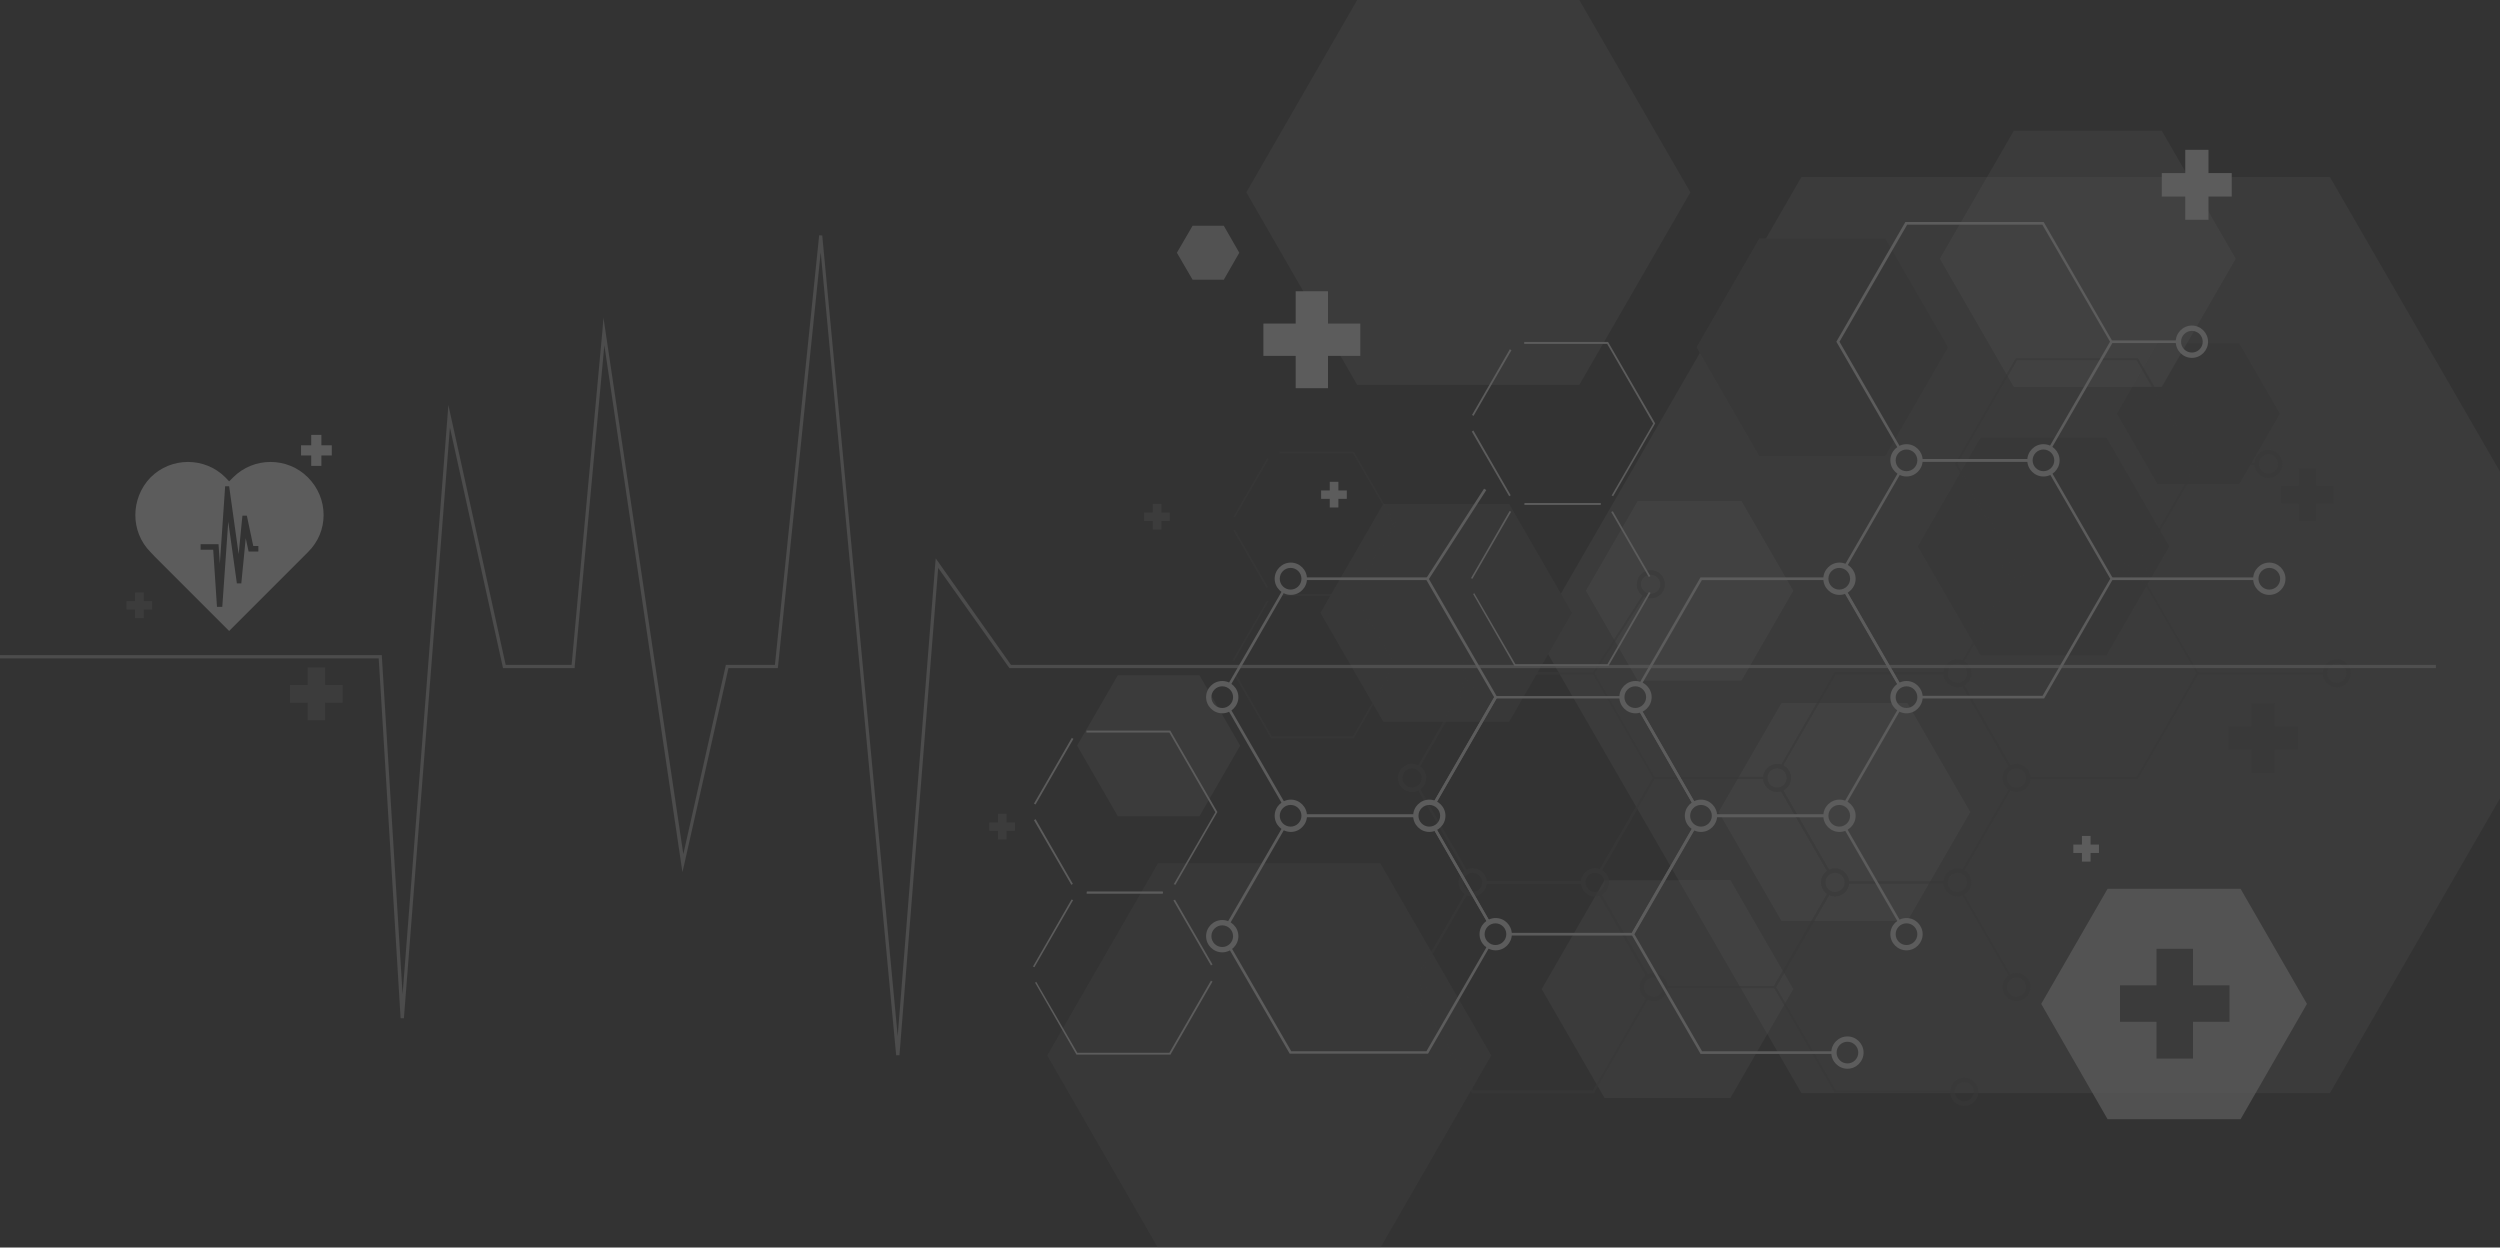 <svg width="1511" height="754" viewBox="0 0 1511 754" fill="none" xmlns="http://www.w3.org/2000/svg">
<rect x="0" y="0" width="1511" height="754" fill="#333333" stroke="none"/>
<g opacity="0.2" clip-path="url(#clip0_128_10065)">
<g style="mix-blend-mode:overlay" opacity="0.2">
<path d="M1408.21 107.012L1568 383.772L1408.21 660.666H1088.78L928.993 383.772L1088.78 107.012H1408.21Z" fill="white"/>
</g>
<path opacity="0.2" d="M954.533 0L1021.66 116.242L954.533 232.618H820.286L753.297 116.242L820.286 0H954.533Z" fill="white"/>
<g style="mix-blend-mode:soft-light">
<path d="M834.192 521.684L901.315 637.926L834.192 754.302H699.946L632.957 637.926L699.946 521.684H834.192Z" fill="#4D4D4D"/>
</g>
<g style="mix-blend-mode:soft-light">
<path d="M1139.46 144.065L1177.43 209.878L1139.46 275.69H1063.37L1025.4 209.878L1063.37 144.065H1139.46Z" fill="#4D4D4D"/>
</g>
<g style="mix-blend-mode:soft-light">
<path d="M1273.17 264.454L1311.14 330.266L1273.17 396.079H1197.08L1159.11 330.266L1197.08 264.454H1273.17Z" fill="#4D4D4D"/>
</g>
<path opacity="0.2" d="M1152.83 424.972L1190.8 490.784L1152.83 556.597H1076.74L1038.77 490.784L1076.74 424.972H1152.83Z" fill="white"/>
<path opacity="0.2" d="M1045.86 531.984L1083.83 597.796L1045.86 663.609H969.775L931.801 597.796L969.775 531.984H1045.86Z" fill="white"/>
<g style="mix-blend-mode:soft-light">
<path d="M912.146 304.583L950.12 370.396L912.146 436.208H836.064L798.09 370.396L836.064 304.583H912.146Z" fill="#4D4D4D"/>
</g>
<g style="mix-blend-mode:soft-light">
<path d="M1353.39 207.47L1378 250.007L1353.39 292.678H1304.05L1279.45 250.007L1304.05 207.47H1353.39Z" fill="#4D4D4D"/>
</g>
<path opacity="0.2" d="M724.949 408.117L749.552 450.655L724.949 493.326H675.61L651.007 450.655L675.61 408.117H724.949Z" fill="white"/>
<path opacity="0.2" d="M1052.54 302.844L1083.83 357.019L1052.54 411.328H989.832L958.544 357.019L989.832 302.844H1052.54Z" fill="white"/>
<path opacity="0.2" d="M1306.59 79.055L1351.25 156.371L1306.59 233.821H1217.14L1172.48 156.371L1217.14 79.055H1306.59Z" fill="white"/>
<g style="mix-blend-mode:overlay" opacity="0.76">
<path d="M739.658 136.44L749.018 152.76L739.658 169.079H720.805L711.312 152.76L720.805 136.44H739.658Z" fill="white"/>
</g>
<g style="mix-blend-mode:soft-light" opacity="0.6">
<path d="M1225.57 342.974H1284.67C1284.67 342.974 1284.67 344.044 1284.93 344.311H1225.7C1225.7 344.311 1225.7 343.375 1225.7 342.974H1225.57Z" fill="#4D4D4D"/>
<path d="M1329.06 280.372L1296.03 337.623C1296.03 337.623 1295.23 337.088 1294.83 336.821L1327.45 280.372L1291.35 217.77H1219.15L1183.04 280.372L1215.94 337.356C1215.94 337.356 1215.14 337.757 1214.73 338.025L1181.44 280.372L1218.34 216.432H1292.15L1329.06 280.372Z" fill="#4D4D4D"/>
<path d="M1225.57 342.974H1284.67C1284.67 342.974 1284.67 344.044 1284.93 344.311H1225.7C1225.7 344.311 1225.7 343.375 1225.7 342.974H1225.57Z" fill="#4D4D4D"/>
<path d="M1214.47 464.031L1185.05 413.067C1185.05 413.067 1185.59 413.067 1185.72 413.067C1185.99 413.067 1186.25 413.067 1186.39 412.799L1215.67 463.496C1215.67 463.496 1214.87 463.898 1214.47 464.165V464.031Z" fill="#4D4D4D"/>
<path d="M1329.06 406.914L1292.15 470.853H1226.37C1226.37 470.853 1226.37 469.917 1226.1 469.516H1291.35L1327.45 406.914L1294.43 349.662C1294.43 349.662 1295.23 349.395 1295.5 349.261C1295.5 349.261 1295.5 349.261 1295.63 349.261L1329.06 407.047V406.914Z" fill="#4D4D4D"/>
<path d="M1216.21 349.662L1186.39 401.295C1186.39 401.295 1185.59 400.894 1185.18 400.627L1214.87 349.127C1214.87 349.127 1215.67 349.528 1216.07 349.662C1216.07 349.662 1216.07 349.662 1216.21 349.662Z" fill="#4D4D4D"/>
<path d="M1185.18 526.901L1214.47 476.204C1214.47 476.204 1215.4 476.605 1215.8 476.739L1186.52 527.57C1186.52 527.57 1185.72 527.168 1185.18 527.035V526.901Z" fill="#4D4D4D"/>
<path d="M1116.19 532.653H1176.09C1176.09 532.653 1176.09 533.589 1176.09 533.99H1116.32C1116.32 533.99 1116.32 533.054 1116.19 532.653Z" fill="#4D4D4D"/>
<path d="M1077.01 476.204L1106.43 527.168C1106.43 527.168 1105.49 527.436 1105.09 527.703L1075.54 476.471C1075.54 476.471 1076.48 476.338 1077.01 476.07V476.204Z" fill="#4D4D4D"/>
<path d="M1186.52 412.933L1216.07 464.165C1216.07 464.165 1215.27 464.566 1214.87 464.834L1185.32 413.602C1185.32 413.602 1186.12 413.201 1186.52 412.933Z" fill="#4D4D4D"/>
<path d="M1176.09 407.582H1109.64L1077.01 464.031C1077.01 464.031 1076.08 463.63 1075.67 463.63L1108.57 406.512L1108.84 406.111H1175.82C1175.82 406.111 1175.82 407.047 1176.09 407.449V407.582Z" fill="#4D4D4D"/>
<path d="M1116.19 532.653H1176.09C1176.09 532.653 1176.09 533.589 1176.09 533.99H1116.32C1116.32 533.99 1116.32 533.054 1116.19 532.653Z" fill="#4D4D4D"/>
<path d="M1106.29 539.876L1073.54 596.593L1109.64 659.061H1180.5C1180.5 659.061 1180.24 659.596 1179.97 659.863C1179.84 660.131 1179.7 660.265 1179.7 660.532H1108.84L1071.93 596.593L1105.09 539.074C1105.09 539.074 1105.89 539.609 1106.29 539.876Z" fill="#4D4D4D"/>
<path d="M1186.12 540.01C1186.12 540.01 1186.39 539.742 1186.66 539.609L1216.07 590.573C1216.07 590.573 1215.27 590.974 1214.87 591.242L1185.45 540.277C1185.45 540.277 1185.99 540.144 1186.25 539.876L1186.12 540.01Z" fill="#4D4D4D"/>
<path d="M1076.88 476.204L1106.29 527.302C1106.29 527.302 1105.49 527.704 1105.09 527.971L1075.41 476.605C1075.41 476.605 1076.34 476.605 1076.88 476.338V476.204Z" fill="#4D4D4D"/>
<path d="M1006.41 597.261C1006.41 597.261 1006.41 596.325 1006.14 595.924H1072.06L1104.82 539.207C1104.82 539.207 1105.63 539.609 1106.16 539.742L1073.13 596.994L1072.87 597.395H1006.28L1006.41 597.261Z" fill="#4D4D4D"/>
<path d="M1067.52 470.853H999.994L967.636 526.901C967.636 526.901 966.7 526.633 966.299 526.5L999.058 469.783L999.326 469.382H1067.52C1067.52 469.382 1067.52 470.318 1067.52 470.72V470.853Z" fill="#4D4D4D"/>
<path d="M967.235 539.074L996.518 589.771C996.518 589.771 995.715 590.172 995.314 590.439L965.898 539.475C965.898 539.475 966.834 539.207 967.235 539.074Z" fill="#4D4D4D"/>
<path d="M897.839 533.589C897.839 533.589 897.839 533.054 897.839 532.787H957.206C957.206 532.787 957.206 533.723 957.34 534.124H897.839C897.839 534.124 897.839 533.723 897.839 533.589Z" fill="#4D4D4D"/>
<path d="M885.671 527.302L856.388 476.471C856.388 476.471 857.19 475.936 857.591 475.669L887.008 526.633C887.008 526.633 886.206 527.035 885.805 527.302H885.671Z" fill="#4D4D4D"/>
<path d="M897.571 407.582C897.571 407.582 897.705 406.646 897.705 406.245H963.491L1000.4 470.184L967.502 527.302C967.502 527.302 966.7 526.901 966.299 526.633L998.924 470.184L962.822 407.716H897.705L897.571 407.582Z" fill="#4D4D4D"/>
<path d="M887.409 412.933L857.725 464.299C857.725 464.299 856.923 463.764 856.522 463.63L886.206 412.13C886.206 412.13 887.008 412.665 887.409 412.799V412.933Z" fill="#4D4D4D"/>
<path d="M967.101 539.207L996.384 589.904C996.384 589.904 995.582 590.306 995.18 590.707L965.764 539.742C965.764 539.742 966.7 539.475 967.101 539.341V539.207Z" fill="#4D4D4D"/>
<path d="M897.839 533.589C897.839 533.589 897.839 533.054 897.839 532.787H957.474C957.474 532.787 957.474 533.054 957.474 533.188C957.474 533.589 957.474 533.857 957.474 534.258H897.705C897.705 534.258 897.705 533.857 897.705 533.723L897.839 533.589Z" fill="#4D4D4D"/>
<path d="M855.586 591.643L886.072 538.94C886.072 538.94 886.874 539.341 887.409 539.475L857.056 592.044C857.056 592.044 856.12 591.643 855.719 591.643H855.586Z" fill="#4D4D4D"/>
<path d="M858.26 603.281L890.484 659.061H962.689L995.314 602.478C995.314 602.478 996.116 603.013 996.518 603.281L963.625 660.265V660.666H889.682L857.19 604.351C857.19 604.351 857.993 603.816 858.394 603.548L858.26 603.281Z" fill="#4D4D4D"/>
<path d="M773.754 359.561C773.754 359.561 773.754 359.159 773.754 359.026H814.135C814.135 359.026 814.135 359.694 814.135 359.962H773.62C773.62 359.962 773.62 359.694 773.62 359.561H773.754Z" fill="#4D4D4D"/>
<path d="M765.464 355.28L745.541 320.769C745.541 320.769 746.076 320.501 746.343 320.234L766.4 354.879C766.4 354.879 765.865 355.146 765.597 355.28H765.464Z" fill="#4D4D4D"/>
<path d="M773.487 273.951C773.487 273.951 773.487 273.282 773.487 273.015H818.28L843.418 316.488L820.954 355.28C820.954 355.28 820.419 355.013 820.152 354.879L842.348 316.488L817.745 273.951H773.487Z" fill="#4D4D4D"/>
<path d="M766.667 277.563L746.477 312.475C746.477 312.475 745.942 312.208 745.675 312.074L765.865 277.028C765.865 277.028 766.4 277.429 766.667 277.563Z" fill="#4D4D4D"/>
<path d="M820.954 363.44L840.877 397.951C840.877 397.951 840.342 398.219 840.075 398.486L820.018 363.841C820.018 363.841 820.687 363.707 820.954 363.574V363.44Z" fill="#4D4D4D"/>
<path d="M773.754 359.561C773.754 359.561 773.754 359.159 773.754 359.026H814.402C814.402 359.026 814.402 359.159 814.402 359.293C814.402 359.561 814.402 359.694 814.402 359.962H773.754C773.754 359.962 773.754 359.694 773.754 359.561Z" fill="#4D4D4D"/>
<path d="M745.005 399.021L765.731 363.172C765.731 363.172 766.266 363.44 766.533 363.574L745.941 399.289C745.941 399.289 745.407 399.021 745.005 399.021Z" fill="#4D4D4D"/>
<path d="M746.744 407.047L768.673 445.036H817.745L839.941 406.512C839.941 406.512 840.476 406.913 840.744 407.047L818.414 445.839V446.107H768.138L745.942 407.716C745.942 407.716 746.477 407.315 746.744 407.181V407.047Z" fill="#4D4D4D"/>
<path d="M1283.19 343.643C1283.19 348.324 1287.07 352.204 1291.75 352.204C1296.43 352.204 1300.31 348.324 1300.31 343.643C1300.31 338.961 1296.43 335.082 1291.75 335.082C1287.07 335.082 1283.19 338.961 1283.19 343.643ZM1297.5 343.643C1297.5 346.853 1294.96 349.395 1291.75 349.395C1288.54 349.395 1286 346.853 1286 343.643C1286 340.432 1288.54 337.891 1291.75 337.891C1294.96 337.891 1297.5 340.432 1297.5 343.643Z" fill="#4D4D4D"/>
<path d="M1210.19 343.643C1210.19 348.324 1214.07 352.204 1218.75 352.204C1223.43 352.204 1227.3 348.324 1227.3 343.643C1227.3 338.961 1223.43 335.082 1218.75 335.082C1214.07 335.082 1210.19 338.961 1210.19 343.643ZM1224.5 343.643C1224.5 346.853 1221.95 349.395 1218.75 349.395C1215.54 349.395 1213 346.853 1213 343.643C1213 340.432 1215.54 337.891 1218.75 337.891C1221.95 337.891 1224.5 340.432 1224.5 343.643Z" fill="#4D4D4D"/>
<path d="M1174.49 406.914C1174.49 411.595 1178.37 415.475 1183.04 415.475C1187.72 415.475 1191.6 411.595 1191.6 406.914C1191.6 402.232 1187.72 398.353 1183.04 398.353C1178.37 398.353 1174.49 402.232 1174.49 406.914ZM1188.79 406.914C1188.79 410.124 1186.25 412.665 1183.04 412.665C1179.84 412.665 1177.3 410.124 1177.3 406.914C1177.3 403.703 1179.84 401.162 1183.04 401.162C1186.25 401.162 1188.79 403.703 1188.79 406.914Z" fill="#4D4D4D"/>
<path d="M1210.19 470.184C1210.19 474.866 1214.07 478.745 1218.75 478.745C1223.43 478.745 1227.3 474.866 1227.3 470.184C1227.3 465.503 1223.43 461.623 1218.75 461.623C1214.07 461.623 1210.19 465.503 1210.19 470.184ZM1224.5 470.184C1224.5 473.395 1221.95 475.936 1218.75 475.936C1215.54 475.936 1213 473.395 1213 470.184C1213 466.974 1215.54 464.433 1218.75 464.433C1221.95 464.433 1224.5 466.974 1224.5 470.184Z" fill="#4D4D4D"/>
<path d="M1174.49 533.322C1174.49 538.003 1178.37 541.883 1183.04 541.883C1187.72 541.883 1191.6 538.003 1191.6 533.322C1191.6 528.64 1187.72 524.761 1183.04 524.761C1178.37 524.761 1174.49 528.64 1174.49 533.322ZM1188.79 533.322C1188.79 536.532 1186.25 539.074 1183.04 539.074C1179.84 539.074 1177.3 536.532 1177.3 533.322C1177.3 530.111 1179.84 527.57 1183.04 527.57C1186.25 527.57 1188.79 530.111 1188.79 533.322Z" fill="#4D4D4D"/>
<path d="M1210.19 596.592C1210.19 601.274 1214.07 605.153 1218.75 605.153C1223.43 605.153 1227.3 601.274 1227.3 596.592C1227.3 591.911 1223.43 588.032 1218.75 588.032C1214.07 588.032 1210.19 591.911 1210.19 596.592ZM1224.5 596.592C1224.5 599.803 1221.95 602.344 1218.75 602.344C1215.54 602.344 1213 599.803 1213 596.592C1213 593.382 1215.54 590.841 1218.75 590.841C1221.95 590.841 1224.5 593.382 1224.5 596.592Z" fill="#4D4D4D"/>
<path d="M1178.63 659.864C1178.63 664.545 1182.51 668.425 1187.19 668.425C1191.87 668.425 1195.75 664.545 1195.75 659.864C1195.75 655.182 1191.87 651.303 1187.19 651.303C1182.51 651.303 1178.63 655.182 1178.63 659.864ZM1192.94 659.864C1192.94 663.074 1190.4 665.615 1187.19 665.615C1183.98 665.615 1181.44 663.074 1181.44 659.864C1181.44 656.653 1183.98 654.112 1187.19 654.112C1190.4 654.112 1192.94 656.653 1192.94 659.864Z" fill="#4D4D4D"/>
<path d="M1100.55 533.322C1100.55 538.003 1104.42 541.883 1109.1 541.883C1113.78 541.883 1117.66 538.003 1117.66 533.322C1117.66 528.64 1113.78 524.761 1109.1 524.761C1104.42 524.761 1100.55 528.64 1100.55 533.322ZM1114.85 533.322C1114.85 536.532 1112.31 539.074 1109.1 539.074C1105.89 539.074 1103.35 536.532 1103.35 533.322C1103.35 530.111 1105.89 527.57 1109.1 527.57C1112.31 527.57 1114.85 530.111 1114.85 533.322Z" fill="#4D4D4D"/>
<path d="M1065.51 470.184C1065.51 474.866 1069.39 478.745 1074.07 478.745C1078.75 478.745 1082.63 474.866 1082.63 470.184C1082.63 465.503 1078.75 461.623 1074.07 461.623C1069.39 461.623 1065.51 465.503 1065.51 470.184ZM1079.82 470.184C1079.82 473.395 1077.28 475.936 1074.07 475.936C1070.86 475.936 1068.32 473.395 1068.32 470.184C1068.32 466.974 1070.86 464.433 1074.07 464.433C1077.28 464.433 1079.82 466.974 1079.82 470.184Z" fill="#4D4D4D"/>
<path d="M990.902 596.593C990.902 601.274 994.779 605.154 999.459 605.154C1004.14 605.154 1008.02 601.274 1008.02 596.593C1008.02 591.911 1004.14 588.032 999.459 588.032C994.779 588.032 990.902 591.911 990.902 596.593ZM1005.21 596.593C1005.21 599.803 1002.67 602.344 999.459 602.344C996.25 602.344 993.71 599.803 993.71 596.593C993.71 593.382 996.25 590.841 999.459 590.841C1002.67 590.841 1005.21 593.382 1005.21 596.593Z" fill="#4D4D4D"/>
<path d="M955.468 533.322C955.468 538.003 959.346 541.883 964.026 541.883C968.706 541.883 972.583 538.003 972.583 533.322C972.583 528.64 968.706 524.761 964.026 524.761C959.346 524.761 955.468 528.64 955.468 533.322ZM969.775 533.322C969.775 536.532 967.235 539.074 964.026 539.074C960.817 539.074 958.276 536.532 958.276 533.322C958.276 530.111 960.817 527.57 964.026 527.57C967.235 527.57 969.775 530.111 969.775 533.322Z" fill="#4D4D4D"/>
<path d="M881.526 533.322C881.526 538.003 885.404 541.883 890.084 541.883C894.764 541.883 898.641 538.003 898.641 533.322C898.641 528.64 894.764 524.761 890.084 524.761C885.404 524.761 881.526 528.64 881.526 533.322ZM895.833 533.322C895.833 536.532 893.293 539.073 890.084 539.073C886.875 539.073 884.334 536.532 884.334 533.322C884.334 530.111 886.875 527.57 890.084 527.57C893.293 527.57 895.833 530.111 895.833 533.322Z" fill="#4D4D4D"/>
<path d="M844.889 597.663C844.889 602.344 848.767 606.224 853.447 606.224C858.127 606.224 862.004 602.344 862.004 597.663C862.004 592.981 858.127 589.102 853.447 589.102C848.767 589.102 844.889 592.981 844.889 597.663ZM859.196 597.663C859.196 600.873 856.656 603.415 853.447 603.415C850.238 603.415 847.697 600.873 847.697 597.663C847.697 594.452 850.238 591.911 853.447 591.911C856.656 591.911 859.196 594.452 859.196 597.663Z" fill="#4D4D4D"/>
<path d="M844.889 470.184C844.889 474.866 848.767 478.745 853.447 478.745C858.127 478.745 862.004 474.866 862.004 470.184C862.004 465.503 858.127 461.623 853.447 461.623C848.767 461.623 844.889 465.503 844.889 470.184ZM859.196 470.184C859.196 473.395 856.656 475.936 853.447 475.936C850.238 475.936 847.697 473.395 847.697 470.184C847.697 466.974 850.238 464.432 853.447 464.432C856.656 464.432 859.196 466.974 859.196 470.184Z" fill="#4D4D4D"/>
<path d="M881.526 406.914C881.526 411.595 885.404 415.475 890.084 415.475C894.764 415.475 898.641 411.595 898.641 406.914C898.641 402.232 894.764 398.353 890.084 398.353C885.404 398.353 881.526 402.232 881.526 406.914ZM895.833 406.914C895.833 410.124 893.293 412.665 890.084 412.665C886.875 412.665 884.334 410.124 884.334 406.914C884.334 403.703 886.875 401.162 890.084 401.162C893.293 401.162 895.833 403.703 895.833 406.914Z" fill="#4D4D4D"/>
<path d="M1403.8 406.914C1403.8 411.595 1407.68 415.475 1412.36 415.475C1417.04 415.475 1420.92 411.595 1420.92 406.914C1420.92 402.232 1417.04 398.353 1412.36 398.353C1407.68 398.353 1403.8 402.232 1403.8 406.914ZM1418.11 406.914C1418.11 410.124 1415.57 412.665 1412.36 412.665C1409.15 412.665 1406.61 410.124 1406.61 406.914C1406.61 403.703 1409.15 401.162 1412.36 401.162C1415.57 401.162 1418.11 403.703 1418.11 406.914Z" fill="#4D4D4D"/>
<path d="M1328.39 406.245H1405.27V407.582H1328.39V406.245Z" fill="#4D4D4D"/>
<path d="M1362.49 280.372C1362.49 285.054 1366.36 288.933 1371.04 288.933C1375.72 288.933 1379.6 285.054 1379.6 280.372C1379.6 275.69 1375.72 271.811 1371.04 271.811C1366.36 271.811 1362.49 275.69 1362.49 280.372ZM1376.79 280.372C1376.79 283.582 1374.25 286.124 1371.04 286.124C1367.83 286.124 1365.29 283.582 1365.29 280.372C1365.29 277.161 1367.83 274.62 1371.04 274.62C1374.25 274.62 1376.79 277.161 1376.79 280.372Z" fill="#4D4D4D"/>
<path d="M1328.26 279.703H1363.96V281.041H1328.26V279.703Z" fill="#4D4D4D"/>
<path d="M989.163 353.14C989.163 356.083 990.634 358.758 993.041 360.363C997.052 362.905 1002.27 361.835 1004.94 357.822C1005.88 356.484 1006.28 354.879 1006.28 353.14C1006.28 350.197 1004.81 347.522 1002.4 345.917C1000.53 344.713 998.122 344.312 995.983 344.713C993.843 345.114 991.838 346.452 990.634 348.458C989.698 349.796 989.297 351.401 989.297 353.14H989.163ZM1003.47 353.14C1003.47 354.21 1003.2 355.28 1002.53 356.217C1000.8 358.892 997.186 359.694 994.512 357.956C992.907 356.885 991.838 355.013 991.838 353.14C991.838 352.07 992.105 351 992.774 350.063C993.576 348.726 994.913 347.923 996.384 347.522C997.855 347.254 999.459 347.522 1000.8 348.324C1002.4 349.395 1003.47 351.267 1003.47 353.14Z" fill="#4D4D4D"/>
<path d="M993.284 358.859L994.407 359.584L963.654 407.231L962.531 406.506L993.284 358.859Z" fill="#4D4D4D"/>
</g>
<g style="mix-blend-mode:overlay">
<path d="M1159.91 277.429H1226.77C1226.77 278.098 1226.9 278.633 1227.04 279.034H1159.91C1159.91 279.034 1159.91 277.964 1159.91 277.429Z" fill="white"/>
<path d="M1277.18 206.533L1239.74 271.276C1239.74 271.276 1238.8 270.607 1238.4 270.473L1275.31 206.533L1234.39 135.772H1152.69L1111.78 206.533L1148.95 271.008C1148.95 271.008 1148.01 271.409 1147.61 271.811L1109.9 206.533L1151.62 134.166H1235.19L1276.91 206.533H1277.18Z" fill="white"/>
<path d="M1159.91 277.429H1226.77C1226.77 278.098 1226.9 278.633 1227.04 279.034H1159.91C1159.91 279.034 1159.91 277.964 1159.91 277.429Z" fill="white"/>
<path d="M1147.34 414.404L1114.05 356.618C1114.05 356.618 1114.58 356.618 1114.85 356.618C1115.12 356.618 1115.39 356.484 1115.65 356.35L1148.81 413.736C1148.81 413.736 1147.88 414.137 1147.34 414.404Z" fill="white"/>
<path d="M1277.18 349.796L1235.46 422.163H1160.85C1160.85 422.163 1160.85 421.093 1160.58 420.558H1234.52L1275.44 349.796L1238 284.92C1238 284.92 1238.8 284.652 1239.2 284.385C1239.2 284.385 1239.2 284.385 1239.34 284.251L1277.18 349.796Z" fill="white"/>
<path d="M1149.35 285.054L1115.65 343.509C1115.65 343.509 1114.72 342.974 1114.18 342.84L1147.88 284.518C1147.88 284.518 1148.81 284.92 1149.22 285.054C1149.22 285.054 1149.22 285.054 1149.35 285.054Z" fill="white"/>
<path d="M1114.18 485.701L1147.34 428.182C1147.34 428.182 1148.28 428.584 1148.81 428.717L1115.65 486.236C1115.65 486.236 1114.72 485.701 1114.18 485.567V485.701Z" fill="white"/>
<path d="M1036.1 492.256H1104.02C1104.02 492.256 1103.89 493.326 1104.02 493.861H1036.36C1036.36 493.861 1036.36 492.791 1036.23 492.256H1036.1Z" fill="white"/>
<path d="M991.704 428.316L1025 486.103C1025 486.103 1024.06 486.504 1023.53 486.771L990.099 428.717C990.099 428.717 991.169 428.584 991.704 428.316Z" fill="white"/>
<path d="M1115.65 356.618L1149.08 414.538C1149.08 414.538 1148.15 415.073 1147.75 415.341L1114.18 357.287C1114.18 357.287 1115.12 356.885 1115.65 356.618Z" fill="white"/>
<path d="M1103.89 350.598H1028.61L991.704 414.538C991.704 414.538 990.768 414.137 990.233 414.003L1027.54 349.395L1027.81 348.993H1103.75C1103.75 348.993 1103.75 350.063 1104.02 350.598H1103.89Z" fill="white"/>
<path d="M1036.1 492.256H1104.02C1104.02 492.256 1103.89 493.326 1104.02 493.861H1036.36C1036.36 493.861 1036.36 492.791 1036.23 492.256H1036.1Z" fill="white"/>
<path d="M1024.86 500.415L987.826 564.623L1028.74 635.384H1108.97C1108.97 635.384 1108.57 635.92 1108.43 636.321C1108.3 636.588 1108.17 636.722 1108.03 636.99H1027.81L985.954 564.623L1023.53 499.479C1023.53 499.479 1024.33 500.148 1024.86 500.415Z" fill="white"/>
<path d="M1115.39 500.549C1115.39 500.549 1115.79 500.282 1115.92 500.148L1149.22 557.801C1149.22 557.801 1148.28 558.336 1147.88 558.603L1114.58 500.95C1114.58 500.95 1115.12 500.683 1115.39 500.549Z" fill="white"/>
<path d="M991.704 428.316L1025 486.103C1025 486.103 1024.06 486.504 1023.53 486.771L989.966 428.584C989.966 428.584 991.035 428.45 991.57 428.182L991.704 428.316Z" fill="white"/>
<path d="M911.745 565.291C911.745 565.291 911.745 564.355 911.477 563.82H986.222L1023.26 499.613C1023.26 499.613 1024.2 500.148 1024.73 500.282L987.292 565.024L987.024 565.425H911.611L911.745 565.291Z" fill="white"/>
<path d="M981.007 422.163H904.524L867.887 485.701C867.887 485.701 866.818 485.3 866.283 485.3L903.321 421.093L903.588 420.691H980.873C980.873 420.691 980.873 421.762 980.873 422.297L981.007 422.163Z" fill="white"/>
<path d="M867.352 499.479L900.513 556.998C900.513 556.998 899.577 557.399 899.175 557.801L865.881 500.014C865.881 500.014 866.951 499.747 867.352 499.479Z" fill="white"/>
<path d="M788.864 493.192C788.864 493.192 788.864 492.523 788.864 492.256H855.987C855.987 492.256 855.987 493.326 856.12 493.861H788.73C788.73 493.861 788.73 493.46 788.73 493.192H788.864Z" fill="white"/>
<path d="M775.092 486.103L741.931 428.584C741.931 428.584 742.867 428.048 743.268 427.647L776.562 485.3C776.562 485.3 775.626 485.701 775.225 486.103H775.092Z" fill="white"/>
<path d="M788.462 350.599C788.462 350.599 788.596 349.528 788.596 348.993H863.073L904.925 421.36L867.62 485.969C867.62 485.969 866.684 485.434 866.149 485.3L903.053 421.36L862.137 350.599H788.462Z" fill="white"/>
<path d="M776.963 356.618L743.402 414.806C743.402 414.806 742.466 414.271 741.931 414.137L775.626 355.815C775.626 355.815 776.562 356.484 776.963 356.618Z" fill="white"/>
<path d="M867.352 499.613L900.513 557.132C900.513 557.132 899.577 557.667 899.175 557.934L865.881 500.148C865.881 500.148 866.951 499.88 867.352 499.613Z" fill="white"/>
<path d="M788.863 493.192C788.863 493.192 788.863 492.523 788.863 492.256H856.521C856.521 492.256 856.521 492.523 856.521 492.657C856.521 493.058 856.521 493.46 856.521 493.861H788.863C788.863 493.861 788.863 493.46 788.863 493.192Z" fill="white"/>
<path d="M740.995 559.005L775.492 499.345C775.492 499.345 776.428 499.88 776.963 500.014L742.599 559.54C742.599 559.54 741.663 559.138 741.129 559.005H740.995Z" fill="white"/>
<path d="M743.937 572.247L780.44 635.385H862.137L899.175 571.177C899.175 571.177 899.978 571.846 900.513 571.98L863.341 636.455L863.073 636.856H779.504L742.599 573.05C742.599 573.05 743.535 572.515 743.937 572.114V572.247Z" fill="white"/>
<path d="M921.506 304.717C921.506 304.717 921.506 304.316 921.506 304.048H967.235C967.235 304.048 967.235 304.717 967.235 305.118H921.372C921.372 305.118 921.372 304.851 921.372 304.717H921.506Z" fill="white"/>
<path d="M912.146 299.901L889.549 260.842C889.549 260.842 890.218 260.441 890.485 260.173L913.082 299.366C913.082 299.366 912.414 299.634 912.146 299.901Z" fill="white"/>
<path d="M921.238 207.737C921.238 207.737 921.238 207.068 921.238 206.667H971.915L1000.4 255.893L974.99 299.901C974.99 299.901 974.322 299.5 974.054 299.5L999.192 256.026L971.38 207.871H921.238V207.737Z" fill="white"/>
<path d="M913.483 211.75L890.618 251.345C890.618 251.345 889.95 250.943 889.682 250.81L912.547 211.081C912.547 211.081 913.082 211.483 913.483 211.616V211.75Z" fill="white"/>
<path d="M974.856 309.131L997.454 348.191C997.454 348.191 996.785 348.592 996.518 348.726L973.787 309.399C973.787 309.399 974.455 309.265 974.856 308.997V309.131Z" fill="white"/>
<path d="M921.506 304.717C921.506 304.717 921.506 304.316 921.506 304.048H967.502C967.502 304.048 967.502 304.182 967.502 304.316C967.502 304.583 967.502 304.851 967.502 305.118H921.506C921.506 305.118 921.506 304.851 921.506 304.717Z" fill="white"/>
<path d="M889.013 349.528L912.413 308.864C912.413 308.864 913.081 309.265 913.349 309.265L889.949 349.796C889.949 349.796 889.281 349.528 888.88 349.395L889.013 349.528Z" fill="white"/>
<path d="M891.019 358.491L915.89 401.429H971.514L996.651 357.822C996.651 357.822 997.186 358.223 997.587 358.357L972.316 402.232V402.499H915.355L890.351 359.026C890.351 359.026 891.019 358.624 891.287 358.357L891.019 358.491Z" fill="white"/>
<path d="M656.891 539.608C656.891 539.608 656.891 539.207 656.891 538.94H702.62C702.62 538.94 702.62 539.608 702.62 540.01H656.757C656.757 540.01 656.757 539.742 656.757 539.608H656.891Z" fill="white"/>
<path d="M647.532 534.793L624.934 495.734C624.934 495.734 625.603 495.332 625.87 495.065L648.468 534.258C648.468 534.258 647.799 534.525 647.532 534.793Z" fill="white"/>
<path d="M656.623 442.629C656.623 442.629 656.623 441.96 656.623 441.559H707.3L735.781 490.784L710.376 534.793C710.376 534.793 709.707 534.392 709.44 534.392L734.577 490.918L706.765 442.763H656.623V442.629Z" fill="white"/>
<path d="M648.734 446.642L625.87 486.236C625.87 486.236 625.201 485.835 624.934 485.701L647.798 445.973C647.798 445.973 648.333 446.374 648.734 446.508V446.642Z" fill="white"/>
<path d="M710.242 543.889L732.839 582.948C732.839 582.948 732.17 583.35 731.903 583.483L709.172 544.156C709.172 544.156 709.841 544.023 710.242 543.755V543.889Z" fill="white"/>
<path d="M656.891 539.608C656.891 539.608 656.891 539.207 656.891 538.94H702.887V539.207C702.887 539.475 702.887 539.742 702.887 540.01H656.891C656.891 540.01 656.891 539.742 656.891 539.608Z" fill="white"/>
<path d="M624.266 584.286L647.665 543.621C647.665 543.621 648.334 544.023 648.601 544.023L625.202 584.554C625.202 584.554 624.533 584.286 624.132 584.152L624.266 584.286Z" fill="white"/>
<path d="M626.271 593.382L651.141 636.321H706.765L731.903 592.713C731.903 592.713 732.438 593.115 732.839 593.248L707.568 637.123V637.391H650.606L625.602 593.917C625.602 593.917 626.271 593.516 626.538 593.248L626.271 593.382Z" fill="white"/>
<path d="M1225.3 278.232C1225.3 283.582 1229.71 287.996 1235.06 287.996C1240.41 287.996 1244.82 283.582 1244.82 278.232C1244.82 272.881 1240.41 268.467 1235.06 268.467C1229.71 268.467 1225.3 272.881 1225.3 278.232ZM1241.61 278.232C1241.61 281.843 1238.67 284.786 1235.06 284.786C1231.45 284.786 1228.51 281.843 1228.51 278.232C1228.51 274.62 1231.45 271.677 1235.06 271.677C1238.67 271.677 1241.61 274.62 1241.61 278.232Z" fill="white"/>
<path d="M1142.53 278.232C1142.53 283.582 1146.94 287.996 1152.29 287.996C1157.64 287.996 1162.05 283.582 1162.05 278.232C1162.05 272.881 1157.64 268.467 1152.29 268.467C1146.94 268.467 1142.53 272.881 1142.53 278.232ZM1158.84 278.232C1158.84 281.843 1155.9 284.786 1152.29 284.786C1148.68 284.786 1145.74 281.843 1145.74 278.232C1145.74 274.62 1148.68 271.677 1152.29 271.677C1155.9 271.677 1158.84 274.62 1158.84 278.232Z" fill="white"/>
<path d="M1102.02 349.796C1102.02 355.146 1106.43 359.561 1111.78 359.561C1117.13 359.561 1121.54 355.146 1121.54 349.796C1121.54 344.445 1117.13 340.031 1111.78 340.031C1106.43 340.031 1102.02 344.445 1102.02 349.796ZM1118.2 349.796C1118.2 353.407 1115.25 356.35 1111.64 356.35C1108.03 356.35 1105.09 353.407 1105.09 349.796C1105.09 346.184 1108.03 343.241 1111.64 343.241C1115.25 343.241 1118.2 346.184 1118.2 349.796Z" fill="white"/>
<path d="M1142.53 421.36C1142.53 426.711 1146.94 431.125 1152.29 431.125C1157.64 431.125 1162.05 426.711 1162.05 421.36C1162.05 416.01 1157.64 411.595 1152.29 411.595C1146.94 411.595 1142.53 416.01 1142.53 421.36ZM1158.84 421.36C1158.84 424.972 1155.9 427.915 1152.29 427.915C1148.68 427.915 1145.74 424.972 1145.74 421.36C1145.74 417.749 1148.68 414.806 1152.29 414.806C1155.9 414.806 1158.84 417.749 1158.84 421.36Z" fill="white"/>
<path d="M1102.02 493.058C1102.02 498.409 1106.43 502.823 1111.78 502.823C1117.13 502.823 1121.54 498.409 1121.54 493.058C1121.54 487.708 1117.13 483.293 1111.78 483.293C1106.43 483.293 1102.02 487.708 1102.02 493.058ZM1118.2 493.058C1118.2 496.67 1115.25 499.613 1111.64 499.613C1108.03 499.613 1105.09 496.67 1105.09 493.058C1105.09 489.447 1108.03 486.504 1111.64 486.504C1115.25 486.504 1118.2 489.447 1118.2 493.058Z" fill="white"/>
<path d="M1142.53 564.623C1142.53 569.973 1146.94 574.388 1152.29 574.388C1157.64 574.388 1162.05 569.973 1162.05 564.623C1162.05 559.272 1157.64 554.858 1152.29 554.858C1146.94 554.858 1142.53 559.272 1142.53 564.623ZM1158.84 564.623C1158.84 568.234 1155.9 571.177 1152.29 571.177C1148.68 571.177 1145.74 568.234 1145.74 564.623C1145.74 561.011 1148.68 558.068 1152.29 558.068C1155.9 558.068 1158.84 561.011 1158.84 564.623Z" fill="white"/>
<path d="M1106.83 636.187C1106.83 641.538 1111.24 645.952 1116.59 645.952C1121.94 645.952 1126.35 641.538 1126.35 636.187C1126.35 630.836 1121.94 626.422 1116.59 626.422C1111.24 626.422 1106.83 630.836 1106.83 636.187ZM1123.14 636.187C1123.14 639.799 1120.2 642.742 1116.59 642.742C1112.98 642.742 1110.04 639.799 1110.04 636.187C1110.04 632.575 1112.98 629.633 1116.59 629.633C1120.2 629.633 1123.14 632.575 1123.14 636.187Z" fill="white"/>
<path d="M1018.31 493.058C1018.31 498.409 1022.73 502.823 1028.07 502.823C1033.42 502.823 1037.83 498.409 1037.83 493.058C1037.83 487.708 1033.42 483.294 1028.07 483.294C1022.73 483.294 1018.31 487.708 1018.31 493.058ZM1034.63 493.058C1034.63 496.67 1031.68 499.613 1028.07 499.613C1024.46 499.613 1021.52 496.67 1021.52 493.058C1021.52 489.447 1024.46 486.504 1028.07 486.504C1031.68 486.504 1034.63 489.447 1034.63 493.058Z" fill="white"/>
<path d="M978.734 421.36C978.734 426.711 983.146 431.125 988.495 431.125C993.843 431.125 998.256 426.711 998.256 421.36C998.256 416.01 993.843 411.595 988.495 411.595C983.146 411.595 978.734 416.01 978.734 421.36ZM994.913 421.36C994.913 424.972 991.971 427.915 988.361 427.915C984.751 427.915 981.809 424.972 981.809 421.36C981.809 417.749 984.751 414.806 988.361 414.806C991.971 414.806 994.913 417.749 994.913 421.36Z" fill="white"/>
<path d="M894.228 564.623C894.228 569.973 898.641 574.388 903.989 574.388C909.338 574.388 913.75 569.973 913.75 564.623C913.75 559.272 909.338 554.858 903.989 554.858C898.641 554.858 894.228 559.272 894.228 564.623ZM910.407 564.623C910.407 568.234 907.466 571.177 903.856 571.177C900.245 571.177 897.304 568.234 897.304 564.623C897.304 561.011 900.245 558.068 903.856 558.068C907.466 558.068 910.407 561.011 910.407 564.623Z" fill="white"/>
<path d="M854.115 493.058C854.115 498.409 858.528 502.823 863.876 502.823C869.225 502.823 873.637 498.409 873.637 493.058C873.637 487.708 869.225 483.293 863.876 483.293C858.528 483.293 854.115 487.708 854.115 493.058ZM870.428 493.058C870.428 496.67 867.486 499.613 863.876 499.613C860.266 499.613 857.324 496.67 857.324 493.058C857.324 489.447 860.266 486.504 863.876 486.504C867.486 486.504 870.428 489.447 870.428 493.058Z" fill="white"/>
<path d="M770.412 493.058C770.412 498.409 774.824 502.823 780.173 502.823C785.521 502.823 789.934 498.409 789.934 493.058C789.934 487.708 785.521 483.294 780.173 483.294C774.824 483.294 770.412 487.708 770.412 493.058ZM786.591 493.058C786.591 496.67 783.649 499.613 780.039 499.613C776.429 499.613 773.487 496.67 773.487 493.058C773.487 489.447 776.429 486.504 780.039 486.504C783.649 486.504 786.591 489.447 786.591 493.058Z" fill="white"/>
<path d="M728.961 565.827C728.961 571.177 733.374 575.591 738.722 575.591C744.071 575.591 748.483 571.177 748.483 565.827C748.483 560.476 744.071 556.062 738.722 556.062C733.374 556.062 728.961 560.476 728.961 565.827ZM745.274 565.827C745.274 569.438 742.332 572.381 738.722 572.381C735.112 572.381 732.17 569.438 732.17 565.827C732.17 562.215 735.112 559.272 738.722 559.272C742.332 559.272 745.274 562.215 745.274 565.827Z" fill="white"/>
<path d="M728.961 421.36C728.961 426.711 733.374 431.125 738.722 431.125C744.071 431.125 748.483 426.711 748.483 421.36C748.483 416.01 744.071 411.595 738.722 411.595C733.374 411.595 728.961 416.01 728.961 421.36ZM745.274 421.36C745.274 424.972 742.332 427.915 738.722 427.915C735.112 427.915 732.17 424.972 732.17 421.36C732.17 417.749 735.112 414.806 738.722 414.806C742.332 414.806 745.274 417.749 745.274 421.36Z" fill="white"/>
<path d="M770.412 349.796C770.412 355.146 774.824 359.561 780.173 359.561C785.521 359.561 789.934 355.146 789.934 349.796C789.934 344.445 785.521 340.031 780.173 340.031C774.824 340.031 770.412 344.445 770.412 349.796ZM786.591 349.796C786.591 353.408 783.649 356.35 780.039 356.35C776.429 356.35 773.487 353.408 773.487 349.796C773.487 346.184 776.429 343.241 780.039 343.241C783.649 343.241 786.591 346.184 786.591 349.796Z" fill="white"/>
<path d="M1361.82 349.796C1361.82 355.146 1366.23 359.561 1371.58 359.561C1376.93 359.561 1381.34 355.146 1381.34 349.796C1381.34 344.445 1376.93 340.031 1371.58 340.031C1366.23 340.031 1361.82 344.445 1361.82 349.796ZM1378.13 349.796C1378.13 353.408 1375.19 356.35 1371.58 356.35C1367.97 356.35 1365.03 353.408 1365.03 349.796C1365.03 346.184 1367.97 343.241 1371.58 343.241C1375.19 343.241 1378.13 346.184 1378.13 349.796Z" fill="white"/>
<path d="M1276.24 348.993H1363.42V350.598H1276.24V348.993Z" fill="white"/>
<path d="M1315.02 206.533C1315.02 211.884 1319.43 216.298 1324.78 216.298C1330.13 216.298 1334.54 211.884 1334.54 206.533C1334.54 201.183 1330.13 196.769 1324.78 196.769C1319.43 196.769 1315.02 201.183 1315.02 206.533ZM1331.33 206.533C1331.33 210.145 1328.39 213.088 1324.78 213.088C1321.17 213.088 1318.23 210.145 1318.23 206.533C1318.23 202.922 1321.17 199.979 1324.78 199.979C1328.39 199.979 1331.33 202.922 1331.33 206.533Z" fill="white"/>
<path d="M1276.38 205.731H1316.76V207.336H1276.38V205.731Z" fill="white"/>
<path d="M896.964 295.336L898.312 296.206L863.444 350.271L862.095 349.401L896.964 295.336Z" fill="white"/>
</g>
<g style="mix-blend-mode:overlay" opacity="0.74">
<path d="M1273.83 537.201H1354.2L1394.31 606.759L1354.2 676.45H1273.83L1233.72 606.759L1273.83 537.201ZM1281.32 617.594H1303.39V639.799H1325.45V617.594H1347.51V595.522H1325.45V573.451H1303.39V595.522H1281.32V617.594Z" fill="white"/>
</g>
<g style="mix-blend-mode:overlay">
<path d="M1306.59 104.604H1320.77V90.559H1334.81V104.604H1348.85V118.783H1334.81V132.829H1320.77V118.783H1306.59V104.604Z" fill="white"/>
</g>
<g style="mix-blend-mode:overlay">
<path d="M1253.11 510.448H1258.32V505.231H1263.54V510.448H1268.62V515.531H1263.54V520.748H1258.32V515.531H1253.11V510.448Z" fill="white"/>
</g>
<g style="mix-blend-mode:color-dodge" opacity="0.6">
<path d="M76.45 363.306H81.664V358.089H86.879V363.306H91.96V368.389H86.879V373.606H81.664V368.389H76.45V363.306Z" fill="#808080"/>
</g>
<g style="mix-blend-mode:color-dodge" opacity="0.6">
<path d="M597.924 497.071H603.139V491.854H608.354V497.071H613.435V502.154H608.354V507.371H603.139V502.154H597.924V497.071Z" fill="#808080"/>
</g>
<g style="mix-blend-mode:screen" opacity="0.6">
<path d="M691.522 309.8H696.737V304.583H701.951V309.8H707.032V314.883H701.951V320.1H696.737V314.883H691.522V309.8Z" fill="#808080"/>
</g>
<g style="mix-blend-mode:screen" opacity="0.6">
<path d="M175.262 414.003H185.959V403.436H196.522V414.003H207.086V424.704H196.522V435.272H185.959V424.704H175.262V414.003Z" fill="#808080"/>
</g>
<g style="mix-blend-mode:overlay">
<path d="M798.491 296.424H803.706V291.207H808.92V296.424H814.001V301.507H808.92V306.724H803.706V301.507H798.491V296.424Z" fill="white"/>
</g>
<g style="mix-blend-mode:soft-light" opacity="0.6">
<path d="M1346.71 439.017H1360.88V424.972H1374.92V439.017H1388.96V453.196H1374.92V467.242H1360.88V453.196H1346.71V439.017Z" fill="#4D4D4D"/>
</g>
<g style="mix-blend-mode:soft-light" opacity="0.6">
<path d="M1378.66 293.614H1389.23V283.047H1399.92V293.614H1410.49V304.316H1399.92V314.883H1389.23V304.316H1378.66V293.614Z" fill="#4D4D4D"/>
</g>
<g style="mix-blend-mode:overlay">
<path d="M181.948 269.135H188.099V262.849H194.25V269.135H200.534V275.289H194.25V281.576H188.099V275.289H181.948V269.135Z" fill="white"/>
</g>
<g style="mix-blend-mode:overlay">
<path d="M763.593 195.565H783.115V176.035H802.636V195.565H822.158V215.094H802.636V234.624H783.115V215.094H763.593V195.565Z" fill="white"/>
</g>
<g style="mix-blend-mode:overlay">
<path d="M91.024 288.531C103.459 276.091 123.783 276.091 136.219 288.531L138.492 290.939L140.898 288.531C153.334 276.091 173.658 276.091 186.093 288.531C192.377 294.818 195.586 302.978 195.586 311.271C195.586 319.565 192.377 327.591 186.093 333.744L138.492 381.364L93.297 336.152L91.024 333.744C84.74 327.457 81.798 319.297 81.798 311.271C81.798 303.246 84.873 294.818 91.024 288.531ZM121.109 332.273H128.864L131.138 366.784H134.347L137.957 315.284L143.172 352.605H145.846L148.52 325.317L150.258 333.343H156.142V329.999H153.066L149.189 311.673H146.514L144.241 334.948L138.492 293.882H136.085L132.876 340.7L132.074 328.928H121.243V332.273H121.109Z" fill="white"/>
</g>
<g style="mix-blend-mode:overlay" opacity="0.6">
<path d="M541.631 637.792H543.637L567.037 343.241L610.092 403.837H1472.26V401.83H611.028L565.566 337.489L565.298 340.299L542.568 626.155L496.972 142.326L495.1 142.192L468.358 401.83H438.674L438.54 402.633L413.001 516.2L364.731 191.953L364.063 200.246L345.477 401.83H305.631L271 244.79L243.321 600.873L230.752 395.945H-59V397.951H228.88L242.118 615.453H244.124L271.936 258.434L304.026 403.837H347.349V402.901L365.266 208.674L412.466 527.168L413.67 521.952L440.278 403.837H470.096L470.23 402.901L496.036 152.626L541.631 637.792Z" fill="white"/>
</g>
</g>
<defs>
<clipPath id="clip0_128_10065">
<rect width="1512" height="754" fill="white" transform="matrix(-1 0 0 1 1512 0)"/>
</clipPath>
</defs>
</svg>
